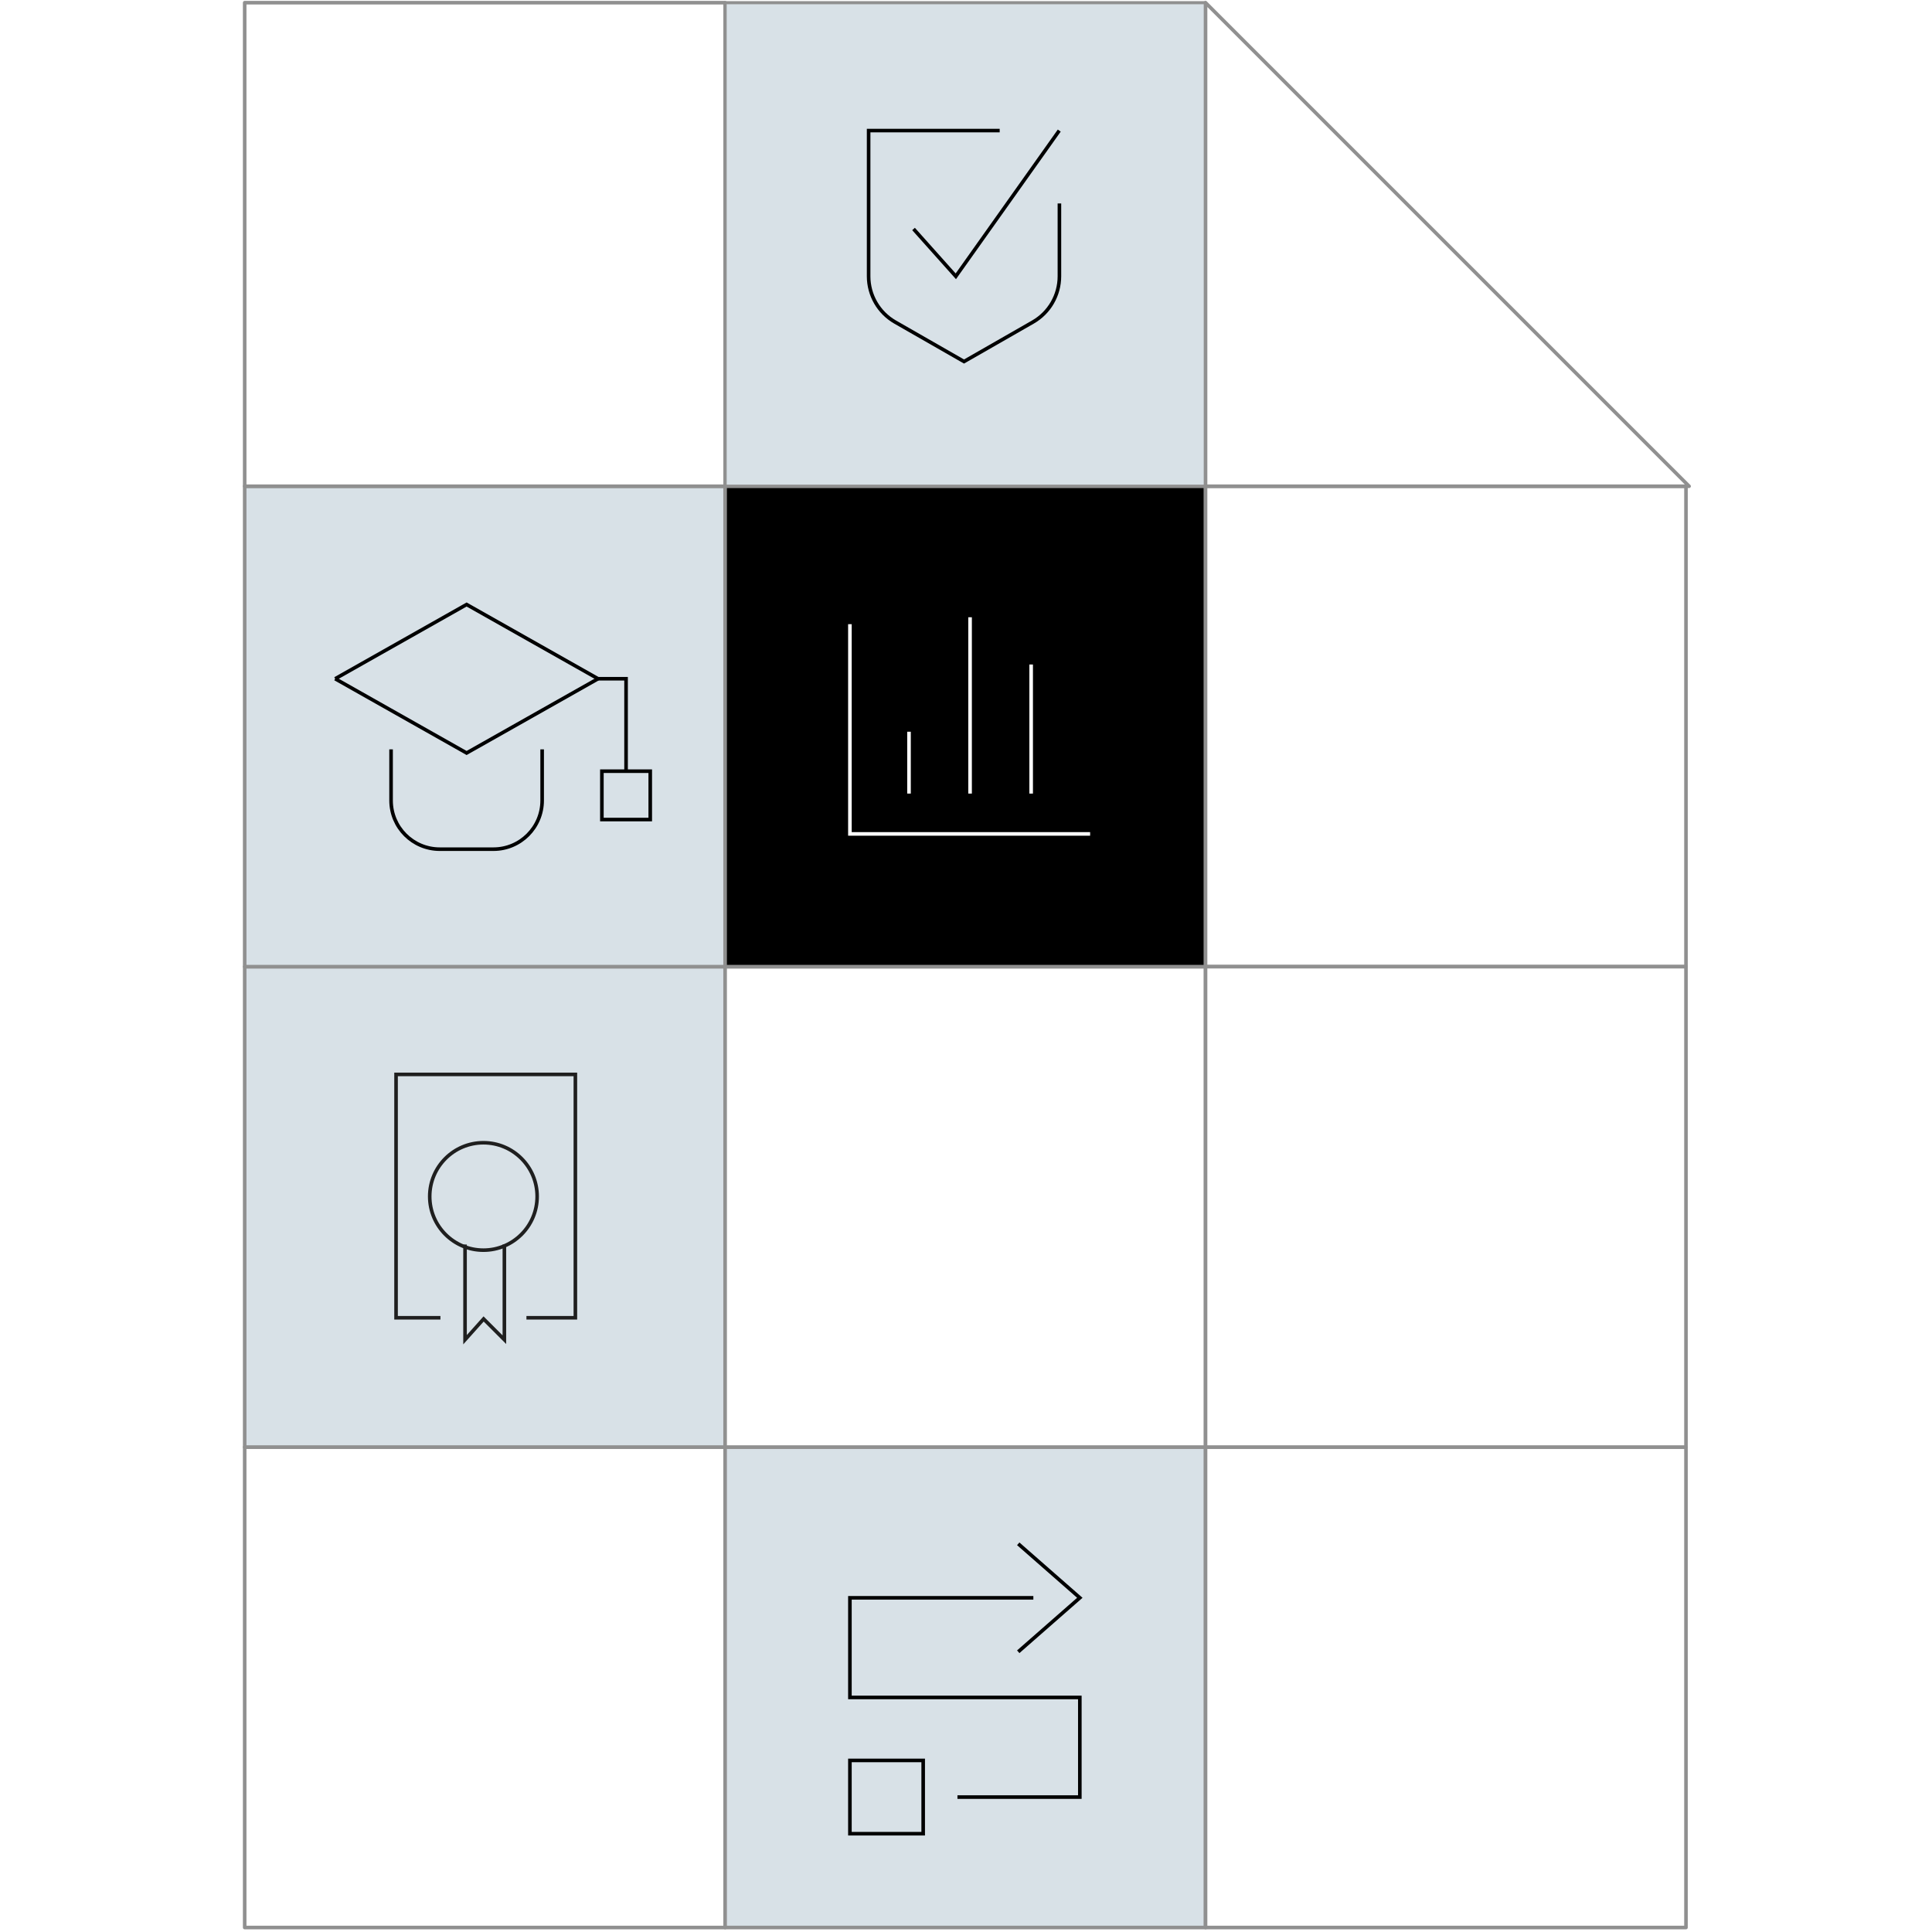 <svg width="1080" height="1080" viewBox="0 0 1080 1080" fill="none" xmlns="http://www.w3.org/2000/svg">
<rect width="1080" height="1080" fill="white"/>
<path d="M405.346 808.938H136.782V1077.5H405.346V808.938Z" fill="white" stroke="#909090" stroke-width="2" stroke-linecap="round" stroke-linejoin="round"/>
<path d="M673.91 808.938H405.346V1077.5H673.91V808.938Z" fill="#D8E1E7" stroke="#909090" stroke-width="2" stroke-linecap="round" stroke-linejoin="round"/>
<path d="M942.474 808.938H673.91V1077.5H942.474V808.938Z" fill="white" stroke="#909090" stroke-width="2" stroke-linecap="round" stroke-linejoin="round"/>
<path d="M405.346 540.375H136.782V808.939H405.346V540.375Z" fill="#D8E1E7" stroke="#909090" stroke-width="2" stroke-linecap="round" stroke-linejoin="round"/>
<path d="M673.91 540.375H405.346V808.939H673.91V540.375Z" fill="white" stroke="#909090" stroke-width="2" stroke-linecap="round" stroke-linejoin="round"/>
<path d="M405.346 271.805H136.782V540.369H405.346V271.805Z" fill="#D8E1E7" stroke="#909090" stroke-width="2" stroke-linecap="round" stroke-linejoin="round"/>
<path d="M673.91 271.805H405.346V540.369H673.91V271.805Z" fill="black" stroke="#909090" stroke-width="2" stroke-linecap="round" stroke-linejoin="round"/>
<path d="M942.474 271.805H673.91V540.369H942.474V271.805Z" fill="white" stroke="#909090" stroke-width="2" stroke-linecap="round" stroke-linejoin="round"/>
<path d="M942.474 540.375H673.91V808.939H942.474V540.375Z" fill="white" stroke="#909090" stroke-width="2" stroke-linecap="round" stroke-linejoin="round"/>
<path d="M405.346 1.5H136.782V271.808H405.346V1.5Z" fill="white" stroke="#909090" stroke-width="2" stroke-linecap="round" stroke-linejoin="round"/>
<path d="M673.91 1.5H405.346V271.808H673.91V1.5Z" fill="#D8E1E7" stroke="#909090" stroke-width="1.744" stroke-linecap="round" stroke-linejoin="round"/>
<path d="M944.218 271.808H673.91V1.5L944.218 271.808Z" fill="white" stroke="#909090" stroke-width="2" stroke-linecap="round" stroke-linejoin="round"/>
<path d="M187.356 379.426L260.839 337.918L334.322 379.426" stroke="black" stroke-width="2" stroke-miterlimit="10"/>
<path d="M334.322 379.418L260.839 420.926L187.356 379.418" stroke="black" stroke-width="2" stroke-miterlimit="10"/>
<path d="M334.321 379.418H349.973V431.654" stroke="black" stroke-width="2" stroke-miterlimit="10"/>
<path d="M303.067 418.906V447.471C303.067 462.505 290.88 474.692 275.847 474.692H245.831C230.798 474.692 218.611 462.505 218.611 447.471V418.906" stroke="black" stroke-width="2" stroke-miterlimit="10"/>
<path d="M363.492 431.098H336.455V458.135H363.492V431.098Z" stroke="black" stroke-width="2" stroke-miterlimit="10"/>
<path d="M246.204 736.642H221.397V600.602H321.637V736.642H294.282" stroke="#1F1F1F" stroke-width="2" stroke-miterlimit="10"/>
<path d="M270.241 698.847C286.824 698.847 300.267 685.405 300.267 668.822C300.267 652.24 286.824 638.797 270.241 638.797C253.659 638.797 240.216 652.24 240.216 668.822C240.216 685.405 253.659 698.847 270.241 698.847Z" stroke="#1F1F1F" stroke-width="2" stroke-miterlimit="10"/>
<path d="M281.947 695.688V748.903L270.345 737.3L259.961 748.903V695.688" stroke="#1F1F1F" stroke-width="2" stroke-miterlimit="10"/>
<path d="M577.652 893.188H475.104V948.882H603.632V1004.58H535.22" stroke="black" stroke-width="2" stroke-miterlimit="10"/>
<path d="M569.202 923.348L603.631 893.174L569.202 863" stroke="black" stroke-width="2" stroke-miterlimit="10"/>
<path d="M475.103 1025.05H516.067V984.09H475.103V1025.05Z" stroke="black" stroke-width="2" stroke-miterlimit="10"/>
<path d="M609.385 466.161H475.103V348.918" stroke="white" stroke-width="2" stroke-miterlimit="10"/>
<path d="M508.14 443.611V409.039" stroke="white" stroke-width="2" stroke-miterlimit="10"/>
<path d="M542.279 443.613V345.051" stroke="white" stroke-width="2" stroke-miterlimit="10"/>
<path d="M576.421 443.616V371.465" stroke="white" stroke-width="2" stroke-miterlimit="10"/>
<path d="M510.676 128.006L534.311 154.456L592.134 73" stroke="black" stroke-width="2" stroke-miterlimit="10"/>
<path d="M558.827 73H485.566V154.456C485.566 165.023 491.222 174.781 500.391 180.034L538.893 202.094L577.396 180.034C586.564 174.781 592.22 165.023 592.22 154.456V113.728" stroke="black" stroke-width="2" stroke-miterlimit="10"/>
</svg>
